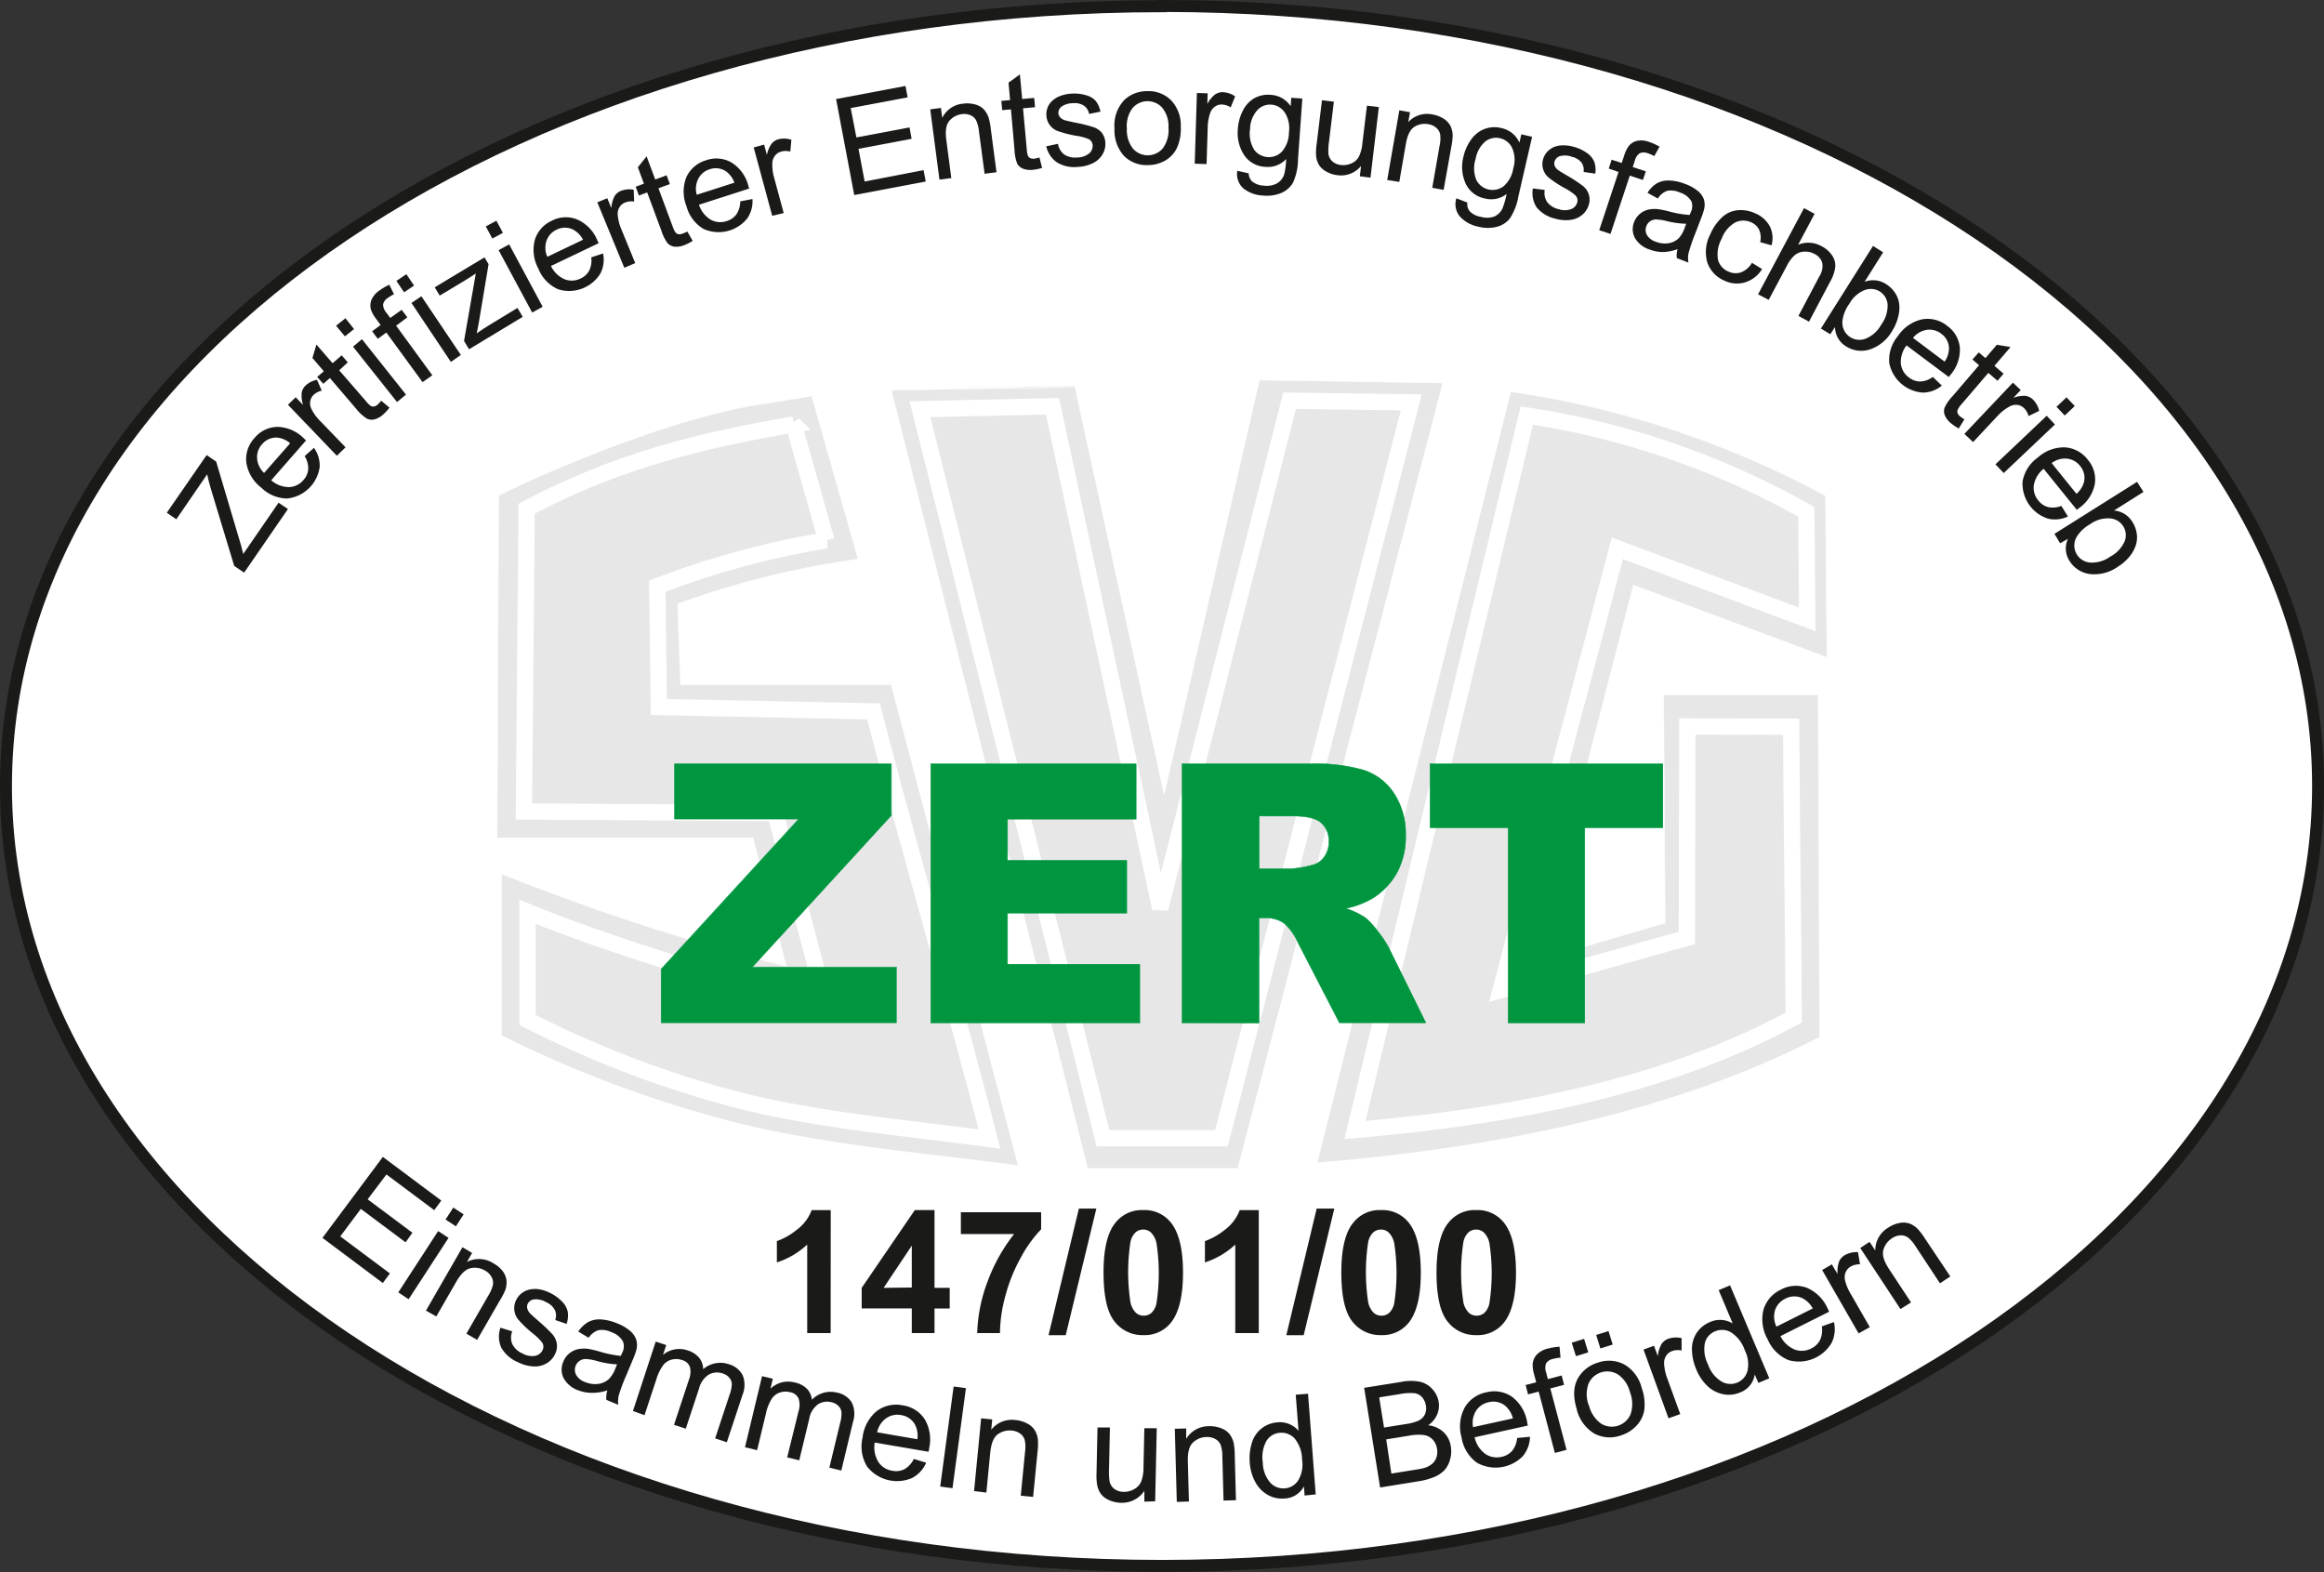 <svg id="f58d6141-2d28-4595-a8c8-2a41e80da551" data-name="Ebene 1" xmlns="http://www.w3.org/2000/svg" viewBox="0 0 408.22 276.19"><rect x="0" y="0" width="408.22" height="276.19" fill="#333333" stroke="none"/><title>ZERT_Logo</title><path d="M212.54,8.84c112.13,0,203.06,61.37,203.06,137s-90.93,137-203.06,137S9.47,221.56,9.47,145.88s90.93-137,203.06-137Z" transform="translate(-8.42 -7.79)" fill="#fff" stroke="#1a1a18" stroke-miterlimit="2.61" stroke-width="2.1"/><path d="M151,77.34,159.15,106a155.31,155.31,0,0,0-31.7,7.86l.51,14.2h37l22.32,84.46c-14.81-2-33.68-3.52-49.76-7.56a207.73,207.73,0,0,1-41-15.27V161.29a392.54,392.54,0,0,0,50,16.23l-5.83-22.57H95.74L96,94.84c5.52-2.83,30.47-14.12,47.76-16.29L151,77.34Z" transform="translate(-8.42 -7.79)" fill="#e7e7e8" stroke="#fff" stroke-miterlimit="2.61" stroke-width="0.08" fill-rule="evenodd"/><polygon points="188.51 68.03 156.56 68.53 191.05 205.24 217.43 205.24 253.44 67.27 221.23 66.76 204.49 139.55 188.77 67.77 157.06 68.28 188.51 68.03 188.51 68.03" fill="#e7e7e8" stroke="#fff" stroke-miterlimit="2.61" stroke-width="0.08" fill-rule="evenodd"/><path d="M329.08,94.84l.25,28.41-34-12.68-17,65.94,22.57-6.59-.25-40.07h27.14q.13,30.06.25,60.11-34,17.63-88.26,22.07l34-135.44a166.33,166.33,0,0,1,55.29,18.26Zm-3.37,2.86.16,18.89-33.36-12.49L272,181.72l32.73-9.2.08-37.13,18.24.06c.08,18.56.36,32.52.43,51.09-20.12,10.89-44.92,17-77.06,19.74L276.61,80.78a143.52,143.52,0,0,1,49.1,16.92Z" transform="translate(-8.42 -7.79)" fill="#e7e7e8" stroke="#fff" stroke-miterlimit="2.61" stroke-width="0.08" fill-rule="evenodd"/><path d="M147.83,82.32l5.74,20.38a149.84,149.84,0,0,0-29.69,8.06l.27,21.21,37.71.78c6.65,25.79,13.72,49.33,20.37,75.12-13.24-1.84-30.1-3.22-44.47-6.93a182.82,182.82,0,0,1-36.68-14v-19c14.28,5.89,37,12.73,52.52,16.76l-9-34.1-44.15-.27.48-53.19c15.55-8.19,29.77-11.86,46.93-14.79Z" transform="translate(-8.42 -7.79)" fill="#e7e7e8" stroke="#fff" stroke-miterlimit="2.61" stroke-width="2.86" fill-rule="evenodd"/><polygon points="161.59 71.87 193.74 199.93 214.55 199.93 247.9 70.68 226.53 70.38 203.8 159.58 184.88 71.36 161.59 71.87 161.59 71.87" fill="#e7e7e8" stroke="#fff" stroke-miterlimit="2.61" stroke-width="2.86" fill-rule="evenodd"/><path d="M325.71,97.7l.16,18.89L292.51,104.1,272,181.72l32.73-9.2.08-37.13,18.24.05c.08,18.56.36,32.52.43,51.09-20.12,10.89-44.92,17-77.06,19.74L276.61,80.78a143.54,143.54,0,0,1,49.1,16.92Z" transform="translate(-8.42 -7.79)" fill="#e7e7e8" stroke="#fff" stroke-miterlimit="2.61" stroke-width="2.86" fill-rule="evenodd"/><polygon points="118.47 134.16 156.56 134.16 156.56 143.25 132.14 169.89 157.45 169.89 157.45 179.67 116.13 179.67 116.13 170.23 140.28 143.88 118.47 143.88 118.47 134.16 118.47 134.16" fill="#00963f"/><polygon points="163.49 134.16 199.55 134.16 199.55 143.88 176.97 143.88 176.97 151.11 197.92 151.11 197.92 160.39 176.97 160.39 176.97 169.36 200.21 169.36 200.21 179.67 163.49 179.67 163.49 134.16 163.49 134.16" fill="#00963f"/><path d="M216.06,187.45v-45.5h22.43a31,31,0,0,1,9.53,1.12,10.17,10.17,0,0,1,5.32,4.14,12.93,12.93,0,0,1,2,7.36,13.18,13.18,0,0,1-1.54,6.54,12.53,12.53,0,0,1-4.25,4.46,15.82,15.82,0,0,1-4.73,1.79,13.3,13.3,0,0,1,3.51,1.68,14.34,14.34,0,0,1,2.15,2.38,17.66,17.66,0,0,1,1.89,2.83l6.51,13.19H243.69l-7.19-13.91a10.62,10.62,0,0,0-2.44-3.51,5.48,5.48,0,0,0-3.3-1h-1.19v18.47Zm13.52-27.07h5.68a19.4,19.4,0,0,0,3.56-.61,3.6,3.6,0,0,0,2.19-1.43,4.36,4.36,0,0,0,.84-2.64,4.25,4.25,0,0,0-1.34-3.38c-.89-.79-2.57-1.19-5-1.19h-5.91v9.25Z" transform="translate(-8.42 -7.79)" fill="#00963f"/><polygon points="251.19 134.16 292.1 134.16 292.1 145.4 278.37 145.4 278.37 179.67 264.91 179.67 264.91 145.4 251.19 145.4 251.19 134.16 251.19 134.16" fill="#00963f"/><path d="M126.9,141.95H165V151l-24.42,26.64h25.31v9.78H124.55V178l24.15-26.35H126.9v-9.72Zm45,0H208v9.72H185.4v7.24h20.94v9.28H185.4v9h23.23v10.31H171.91v-45.5Zm44.14,45.5v-45.5h22.43a31,31,0,0,1,9.53,1.12,10.17,10.17,0,0,1,5.32,4.14,12.93,12.93,0,0,1,2,7.36,13.18,13.18,0,0,1-1.54,6.54,12.53,12.53,0,0,1-4.25,4.46,15.82,15.82,0,0,1-4.73,1.79,13.3,13.3,0,0,1,3.51,1.68,14.34,14.34,0,0,1,2.15,2.38,17.66,17.66,0,0,1,1.89,2.83l6.51,13.19H243.69l-7.19-13.91a10.62,10.62,0,0,0-2.44-3.51,5.48,5.48,0,0,0-3.3-1h-1.19v18.47Zm13.52-27.07h5.68a19.4,19.4,0,0,0,3.56-.61,3.6,3.6,0,0,0,2.19-1.43,4.36,4.36,0,0,0,.84-2.64,4.25,4.25,0,0,0-1.34-3.38c-.89-.79-2.57-1.19-5-1.19h-5.91v9.25Zm30-18.43h40.91v11.24H286.79v34.26H273.33V153.19H259.61V141.95Z" transform="translate(-8.42 -7.79)" fill="none" stroke="#00963f" stroke-miterlimit="2.61" stroke-width="0.08"/><path d="M154.33,241.94h-4.12V226.4a14.2,14.2,0,0,1-5.33,3.13v-3.74a11.9,11.9,0,0,0,3.51-2,7.6,7.6,0,0,0,2.6-3.44h3.35Z" transform="translate(-8.42 -7.79)" fill="#1a1a18"/><path d="M168.58,241.94v-4.33h-8.8V234l9.33-13.66h3.46V234h2.67v3.62h-2.67v4.33Zm0-8v-7.35L163.63,234Z" transform="translate(-8.42 -7.79)" fill="#1a1a18"/><path d="M177.2,224.55v-3.83h14.1v3a22.17,22.17,0,0,0-3.55,4.93,28.75,28.75,0,0,0-2.75,6.83,25.33,25.33,0,0,0-.93,6.46h-4a27.63,27.63,0,0,1,1.84-9.1,30.32,30.32,0,0,1,4.64-8.29Z" transform="translate(-8.42 -7.79)" fill="#1a1a18"/><path d="M192.6,242.31l5.33-22.24H201l-5.38,22.24Z" transform="translate(-8.42 -7.79)" fill="#1a1a18"/><path d="M209.23,220.34a5.88,5.88,0,0,1,4.89,2.23q2.1,2.64,2.1,8.76t-2.11,8.77a5.87,5.87,0,0,1-4.87,2.2,6.15,6.15,0,0,1-5.06-2.41q-1.92-2.41-1.92-8.61t2.11-8.74A5.87,5.87,0,0,1,209.23,220.34Zm0,3.42a2.06,2.06,0,0,0-1.33.48,3.2,3.2,0,0,0-.91,1.71,34.91,34.91,0,0,0,0,10.59,3.65,3.65,0,0,0,1,1.88,2.11,2.11,0,0,0,2.66,0,3.2,3.2,0,0,0,.91-1.71,34.9,34.9,0,0,0,0-10.57,3.71,3.71,0,0,0-1-1.89A2,2,0,0,0,209.23,223.76Z" transform="translate(-8.42 -7.79)" fill="#1a1a18"/><path d="M229.53,241.94H225.4V226.4a14.21,14.21,0,0,1-5.33,3.13v-3.74a11.9,11.9,0,0,0,3.51-2,7.6,7.6,0,0,0,2.6-3.44h3.35Z" transform="translate(-8.42 -7.79)" fill="#1a1a18"/><path d="M234.37,242.31l5.33-22.24h3.1l-5.38,22.24Z" transform="translate(-8.42 -7.79)" fill="#1a1a18"/><path d="M251,220.34a5.88,5.88,0,0,1,4.89,2.23q2.1,2.64,2.1,8.76t-2.11,8.77a5.87,5.87,0,0,1-4.87,2.2,6.16,6.16,0,0,1-5.06-2.41q-1.92-2.41-1.92-8.61t2.11-8.74A5.86,5.86,0,0,1,251,220.34Zm0,3.42a2.06,2.06,0,0,0-1.34.48,3.2,3.2,0,0,0-.91,1.71,34.91,34.91,0,0,0,0,10.59,3.65,3.65,0,0,0,1,1.88,2.11,2.11,0,0,0,2.66,0,3.2,3.2,0,0,0,.91-1.71,34.82,34.82,0,0,0,0-10.57,3.71,3.71,0,0,0-1-1.89A2,2,0,0,0,251,223.76Z" transform="translate(-8.42 -7.79)" fill="#1a1a18"/><path d="M267.72,220.34a5.88,5.88,0,0,1,4.89,2.23q2.1,2.64,2.1,8.76t-2.11,8.77a5.87,5.87,0,0,1-4.87,2.2,6.16,6.16,0,0,1-5.06-2.41q-1.92-2.41-1.92-8.61t2.11-8.74A5.86,5.86,0,0,1,267.72,220.34Zm0,3.42a2.06,2.06,0,0,0-1.34.48,3.2,3.2,0,0,0-.91,1.71,34.91,34.91,0,0,0,0,10.59,3.65,3.65,0,0,0,1,1.88,2.11,2.11,0,0,0,2.66,0,3.2,3.2,0,0,0,.91-1.71,34.82,34.82,0,0,0,0-10.57,3.71,3.71,0,0,0-1-1.89A2,2,0,0,0,267.72,223.76Z" transform="translate(-8.42 -7.79)" fill="#1a1a18"/><path d="M51.3,108.38l-1.74-1.19L45.48,93.72q-.43-1.43-.67-2.62L39.39,99l-1.67-1.15,7-10.13,1.67,1.15,4.36,14.68.4,1.54,6.2-9L59,97.2Z" transform="translate(-8.42 -7.79)" fill="#1a1a18"/><path d="M61.93,87.91l1.64-1.46a5.31,5.31,0,0,1,1,3.39,6.46,6.46,0,0,1-5.67,5.51,6.56,6.56,0,0,1-4.59-1.91A6.86,6.86,0,0,1,51.68,89a5.47,5.47,0,0,1,1.46-4.29,5.31,5.31,0,0,1,4-1.94,6.74,6.74,0,0,1,4.63,2l.41.38-6.12,7a4.77,4.77,0,0,0,3.12,1.2,3.45,3.45,0,0,0,2.53-1.23,3.22,3.22,0,0,0,.85-1.89A4,4,0,0,0,61.93,87.91Zm-7.12,2.95,4.58-5.21a4.21,4.21,0,0,0-2.29-1,3.23,3.23,0,0,0-2.64,1.16,3.35,3.35,0,0,0-.88,2.47A3.85,3.85,0,0,0,54.81,90.86Z" transform="translate(-8.42 -7.79)" fill="#1a1a18"/><path d="M67.59,87.84,59,78.89l1.36-1.32,1.31,1.36a5.14,5.14,0,0,1-.25-2.19,2.34,2.34,0,0,1,.68-1.24,4.12,4.12,0,0,1,2-1l.84,1.91a3,3,0,0,0-1.43.74,2,2,0,0,0-.6,1.16,2.25,2.25,0,0,0,.24,1.37,8.2,8.2,0,0,0,1.45,2l4.52,4.68Z" transform="translate(-8.42 -7.79)" fill="#1a1a18"/><path d="M75.38,78.18l1.45,1.21a7.83,7.83,0,0,1-1.08,1.18,3.61,3.61,0,0,1-1.58.89,2,2,0,0,1-1.3-.14A7.53,7.53,0,0,1,71,79.61L66.37,74.2l-1.17,1L64.13,74l1.17-1-2-2.33L64,68.31l2.84,3.28,1.6-1.39,1.07,1.24L68,72.83l4.76,5.49a3.66,3.66,0,0,0,.84.8.87.87,0,0,0,.54.07,1.4,1.4,0,0,0,.64-.36A6.79,6.79,0,0,0,75.38,78.18Z" transform="translate(-8.42 -7.79)" fill="#1a1a18"/><path d="M69,66.87,67.45,65l1.65-1.31,1.51,1.9Zm9.16,11.54-7.73-9.73L72,67.37l7.73,9.73Z" transform="translate(-8.42 -7.79)" fill="#1a1a18"/><path d="M82.64,74.91,76.28,66.2l-1.5,1.1-1-1.32,1.5-1.1-.78-1.07a5.78,5.78,0,0,1-.92-1.63,2.69,2.69,0,0,1,.08-1.7,3.86,3.86,0,0,1,1.43-1.68,10.31,10.31,0,0,1,1.71-1l.83,1.67a7.08,7.08,0,0,0-1.07.64,1.85,1.85,0,0,0-.85,1.13,2.22,2.22,0,0,0,.58,1.47l.68.93,2-1.43,1,1.32L78,65l6.36,8.71Z" transform="translate(-8.42 -7.79)" fill="#1a1a18"/><path d="M79.4,59.13l-1.35-2,1.75-1.18,1.35,2Zm8.22,12.23L80.69,61l1.75-1.17,6.93,10.31Z" transform="translate(-8.42 -7.79)" fill="#1a1a18"/><path d="M90.81,69.14l-.88-1.46L92,55.82q-1.12.75-2,1.28l-4.34,2.61-.88-1.46L93.52,53l.72,1.19L92.53,64.44l-.37,1.9q1.16-.82,2.22-1.46l4.93-3,.93,1.56Z" transform="translate(-8.42 -7.79)" fill="#1a1a18"/><path d="M94.9,49.69l-1.15-2.13,1.86-1,1.15,2.13Zm7,13L96,51.72l1.86-1,5.88,10.95Z" transform="translate(-8.42 -7.79)" fill="#1a1a18"/><path d="M112.27,53l2.08-.69a5.31,5.31,0,0,1-.45,3.49,6.46,6.46,0,0,1-7.39,2.82A6.56,6.56,0,0,1,103,55a6.87,6.87,0,0,1-.63-5.09,5.47,5.47,0,0,1,3-3.36,5.31,5.31,0,0,1,4.41-.22A6.74,6.74,0,0,1,113.34,50l.23.51-8.37,4a4.77,4.77,0,0,0,2.39,2.33,3.45,3.45,0,0,0,2.81-.13,3.22,3.22,0,0,0,1.52-1.4A4,4,0,0,0,112.27,53Zm-7.71-.1,6.27-3a4.21,4.21,0,0,0-1.73-1.78,3.23,3.23,0,0,0-2.88,0,3.35,3.35,0,0,0-1.79,1.93A3.84,3.84,0,0,0,104.56,52.89Z" transform="translate(-8.42 -7.79)" fill="#1a1a18"/><path d="M118.08,54.82l-4.74-11.49,1.75-.72.72,1.74a5.15,5.15,0,0,1,.57-2.12,2.34,2.34,0,0,1,1.09-.91,4.11,4.11,0,0,1,2.26-.2l.08,2.08a3,3,0,0,0-1.6.17,2,2,0,0,0-1,.86,2.25,2.25,0,0,0-.28,1.36,8.2,8.2,0,0,0,.61,2.41L120,54Z" transform="translate(-8.42 -7.79)" fill="#1a1a18"/><path d="M129.16,48.46l.93,1.64a7.83,7.83,0,0,1-1.43.73,3.6,3.6,0,0,1-1.79.28,2,2,0,0,1-1.17-.58,7.54,7.54,0,0,1-1.11-2.24l-2.49-6.7-1.45.54-.57-1.54,1.45-.54-1.07-2.88L122,35.25l1.51,4.07,2-.74.57,1.54-2,.74,2.53,6.81a3.68,3.68,0,0,0,.51,1,.88.88,0,0,0,.48.26,1.4,1.4,0,0,0,.73-.11A6.79,6.79,0,0,0,129.16,48.46Z" transform="translate(-8.42 -7.79)" fill="#1a1a18"/><path d="M138.44,43.16l2.15-.41a5.31,5.31,0,0,1-.91,3.4A6.46,6.46,0,0,1,132,48a6.56,6.56,0,0,1-3-4,6.87,6.87,0,0,1,0-5.13,5.47,5.47,0,0,1,3.46-2.93,5.31,5.31,0,0,1,4.4.37,6.74,6.74,0,0,1,3,4.06c0,.12.09.3.16.54l-8.82,2.84a4.78,4.78,0,0,0,2.06,2.63,3.45,3.45,0,0,0,2.81.24,3.22,3.22,0,0,0,1.7-1.18A4,4,0,0,0,138.44,43.16ZM130.81,42l6.61-2.12a4.21,4.21,0,0,0-1.48-2,3.23,3.23,0,0,0-2.86-.36,3.35,3.35,0,0,0-2,1.67A3.84,3.84,0,0,0,130.81,42Z" transform="translate(-8.42 -7.79)" fill="#1a1a18"/><path d="M144.06,45.69l-3.25-12,1.83-.5.49,1.82a5.15,5.15,0,0,1,.84-2,2.34,2.34,0,0,1,1.19-.76,4.11,4.11,0,0,1,2.27.09l-.19,2.08a3,3,0,0,0-1.61,0,2,2,0,0,0-1.09.73,2.25,2.25,0,0,0-.46,1.32,8.22,8.22,0,0,0,.3,2.46l1.7,6.28Z" transform="translate(-8.42 -7.79)" fill="#1a1a18"/><path d="M158.47,42.05l-3.19-16.86,12.19-2.3.38,2-10,1.88,1,5.16,9.33-1.76.37,2-9.33,1.76,1.08,5.74,10.35-2,.38,2Z" transform="translate(-8.42 -7.79)" fill="#1a1a18"/><path d="M173.44,39.34,171.82,27l1.88-.25.23,1.75A4.47,4.47,0,0,1,177.59,26a5.19,5.19,0,0,1,2.1.13,3.25,3.25,0,0,1,1.54.87,4.07,4.07,0,0,1,.85,1.46,12.06,12.06,0,0,1,.38,2l1,7.58-2.09.27-1-7.5a5.66,5.66,0,0,0-.49-1.88,2,2,0,0,0-1-.9,2.77,2.77,0,0,0-1.51-.19A3.42,3.42,0,0,0,175.19,29q-.86,1-.55,3.34l.88,6.73Z" transform="translate(-8.42 -7.79)" fill="#1a1a18"/><path d="M191,35.45l.47,1.83a7.81,7.81,0,0,1-1.57.33,3.6,3.6,0,0,1-1.8-.2,2,2,0,0,1-1-.87,7.56,7.56,0,0,1-.48-2.45L186,27l-1.54.14-.15-1.63,1.54-.14-.28-3.06,2-1.45.4,4.32,2.11-.19.15,1.63-2.11.19.66,7.24a3.66,3.66,0,0,0,.22,1.14.88.88,0,0,0,.4.38,1.4,1.4,0,0,0,.73.09A6.79,6.79,0,0,0,191,35.45Z" transform="translate(-8.42 -7.79)" fill="#1a1a18"/><path d="M192.2,33.49l2.06-.44a2.91,2.91,0,0,0,1.08,1.86,3.4,3.4,0,0,0,2.27.54,3.29,3.29,0,0,0,2.12-.71,1.77,1.77,0,0,0,.62-1.42,1.28,1.28,0,0,0-.68-1.09,9.15,9.15,0,0,0-2.19-.59,19.65,19.65,0,0,1-3.26-.83,3.07,3.07,0,0,1-2-2.74,3.2,3.2,0,0,1,.29-1.56,3.4,3.4,0,0,1,1-1.23,4.34,4.34,0,0,1,1.3-.69,6.35,6.35,0,0,1,1.8-.35,7.19,7.19,0,0,1,2.59.28,3.49,3.49,0,0,1,1.69,1,4.46,4.46,0,0,1,.83,1.88l-2,.4a2.25,2.25,0,0,0-.9-1.45,3,3,0,0,0-1.93-.43,3.44,3.44,0,0,0-2,.59,1.4,1.4,0,0,0-.56,1.16,1.16,1.16,0,0,0,.3.72,1.86,1.86,0,0,0,.84.52q.32.1,1.89.43a25.91,25.91,0,0,1,3.17.8,3.17,3.17,0,0,1,1.45,1,3.09,3.09,0,0,1,.6,1.77,3.54,3.54,0,0,1-.5,2,4,4,0,0,1-1.69,1.54,6.45,6.45,0,0,1-2.59.65,5.84,5.84,0,0,1-3.74-.8A4.68,4.68,0,0,1,192.2,33.49Z" transform="translate(-8.42 -7.79)" fill="#1a1a18"/><path d="M204.19,30.35a6.41,6.41,0,0,1,1.86-5.13,5.78,5.78,0,0,1,3.89-1.42,5.57,5.57,0,0,1,4.21,1.63A6.39,6.39,0,0,1,215.83,30a8.23,8.23,0,0,1-.68,3.78A5.11,5.11,0,0,1,213.08,36a6.1,6.1,0,0,1-3,.79,5.59,5.59,0,0,1-4.24-1.63A6.68,6.68,0,0,1,204.19,30.35Zm2.17,0a5.29,5.29,0,0,0,1.08,3.56,3.47,3.47,0,0,0,5.23-.06,5.42,5.42,0,0,0,1-3.65,5.14,5.14,0,0,0-1.09-3.48,3.47,3.47,0,0,0-5.22.05A5.27,5.27,0,0,0,206.35,30.32Z" transform="translate(-8.42 -7.79)" fill="#1a1a18"/><path d="M218.28,36.54l.38-12.42,1.89.06-.06,1.88a5.14,5.14,0,0,1,1.39-1.7,2.34,2.34,0,0,1,1.36-.38,4.11,4.11,0,0,1,2.14.74l-.79,1.93a3,3,0,0,0-1.53-.5,2,2,0,0,0-1.25.38,2.25,2.25,0,0,0-.82,1.13,8.21,8.21,0,0,0-.43,2.45l-.2,6.5Z" transform="translate(-8.42 -7.79)" fill="#1a1a18"/><path d="M225.76,37.79l2,.45a2,2,0,0,0,.62,1.43,3.5,3.5,0,0,0,2.09.73,3.76,3.76,0,0,0,2.29-.42A2.88,2.88,0,0,0,234,38.41a13.47,13.47,0,0,0,.34-2.69,4.33,4.33,0,0,1-3.55,1.38A4.69,4.69,0,0,1,226.94,35a7.12,7.12,0,0,1-1.09-4.52,8.27,8.27,0,0,1,.87-3.23,5.15,5.15,0,0,1,2-2.19,5,5,0,0,1,2.92-.61,4.46,4.46,0,0,1,3.49,2l.11-1.49,1.94.14-.76,10.72a10.18,10.18,0,0,1-.88,4.06,4.33,4.33,0,0,1-2,1.78,6.49,6.49,0,0,1-3.2.48,6,6,0,0,1-3.51-1.25A3.38,3.38,0,0,1,225.76,37.79ZM228,30.46a5.39,5.39,0,0,0,.72,3.63,3.21,3.21,0,0,0,4.86.35A5.22,5.22,0,0,0,234.83,31a5.1,5.1,0,0,0-.77-3.5,3.13,3.13,0,0,0-2.35-1.33,3,3,0,0,0-2.46,1A5.07,5.07,0,0,0,228,30.46Z" transform="translate(-8.42 -7.79)" fill="#1a1a18"/><path d="M247.28,38.75l.22-1.81a4.55,4.55,0,0,1-4.17,1.62,5,5,0,0,1-2-.67,3.38,3.38,0,0,1-1.28-1.22,4,4,0,0,1-.46-1.63,10.67,10.67,0,0,1,.11-2l.93-7.64,2.09.25-.83,6.84a12.34,12.34,0,0,0-.14,2.22,2.19,2.19,0,0,0,.68,1.4,2.61,2.61,0,0,0,1.52.66,3.46,3.46,0,0,0,1.82-.27,2.7,2.7,0,0,0,1.33-1.17,6.63,6.63,0,0,0,.63-2.37l.8-6.61,2.09.25L249.15,39Z" transform="translate(-8.42 -7.79)" fill="#1a1a18"/><path d="M252.09,39.41l2.13-12.24,1.87.33-.3,1.74A4.47,4.47,0,0,1,260,27.89a5.2,5.2,0,0,1,2,.75,3.25,3.25,0,0,1,1.21,1.29,4.06,4.06,0,0,1,.38,1.65,12.09,12.09,0,0,1-.24,2L262,41.14,260,40.78l1.3-7.45a5.66,5.66,0,0,0,.09-1.94,2,2,0,0,0-.68-1.15,2.77,2.77,0,0,0-1.38-.63,3.41,3.41,0,0,0-2.44.44q-1.11.67-1.52,3l-1.16,6.69Z" transform="translate(-8.42 -7.79)" fill="#1a1a18"/><path d="M264.24,42.62l1.93.75a2,2,0,0,0,.39,1.51,3.51,3.51,0,0,0,2,1,3.76,3.76,0,0,0,2.33-.06,2.88,2.88,0,0,0,1.42-1.36,13.5,13.5,0,0,0,.75-2.6,4.33,4.33,0,0,1-3.72.81A4.69,4.69,0,0,1,265.85,40a7.12,7.12,0,0,1-.38-4.64,8.26,8.26,0,0,1,1.36-3.06,5.15,5.15,0,0,1,2.34-1.85,5,5,0,0,1,3-.16,4.45,4.45,0,0,1,3.14,2.55l.34-1.46,1.89.44-2.41,10.47a10.19,10.19,0,0,1-1.5,3.88,4.32,4.32,0,0,1-2.25,1.45,6.49,6.49,0,0,1-3.23,0,6,6,0,0,1-3.28-1.78A3.39,3.39,0,0,1,264.24,42.62Zm3.37-6.89a5.39,5.39,0,0,0,.15,3.7,3.2,3.2,0,0,0,4.74,1.1,5.22,5.22,0,0,0,1.74-3.2,5.09,5.09,0,0,0-.22-3.58,3.13,3.13,0,0,0-2.12-1.68,3,3,0,0,0-2.58.58A5.06,5.06,0,0,0,267.62,35.73Z" transform="translate(-8.42 -7.79)" fill="#1a1a18"/><path d="M277.67,40.89l2.09.26a2.91,2.91,0,0,0,.41,2.11,3.41,3.41,0,0,0,2,1.26,3.29,3.29,0,0,0,2.23,0,1.77,1.77,0,0,0,1.06-1.14,1.28,1.28,0,0,0-.29-1.25,9.12,9.12,0,0,0-1.87-1.28A19.6,19.6,0,0,1,280.47,39a3.07,3.07,0,0,1-1-3.24,3.2,3.2,0,0,1,.79-1.37,3.41,3.41,0,0,1,1.32-.85,4.36,4.36,0,0,1,1.46-.22,6.36,6.36,0,0,1,1.82.26,7.2,7.2,0,0,1,2.35,1.11,3.5,3.5,0,0,1,1.26,1.55,4.46,4.46,0,0,1,.17,2.05l-2.06-.3a2.25,2.25,0,0,0-.37-1.66,3,3,0,0,0-1.68-1,3.44,3.44,0,0,0-2.12-.11,1.4,1.4,0,0,0-.91.91,1.16,1.16,0,0,0,0,.78,1.85,1.85,0,0,0,.62.76q.27.2,1.64,1a25.94,25.94,0,0,1,2.73,1.8,3.17,3.17,0,0,1,1,1.44,3.09,3.09,0,0,1,0,1.87,3.54,3.54,0,0,1-1.14,1.74,4,4,0,0,1-2.1.9,6.46,6.46,0,0,1-2.66-.23,5.84,5.84,0,0,1-3.27-2A4.68,4.68,0,0,1,277.67,40.89Z" transform="translate(-8.42 -7.79)" fill="#1a1a18"/><path d="M289.33,48.23,292.72,38,291,37.4l.51-1.56,1.77.58.42-1.26a5.76,5.76,0,0,1,.8-1.7,2.69,2.69,0,0,1,1.43-.92,3.86,3.86,0,0,1,2.2.19,10.32,10.32,0,0,1,1.8.82L299,35.21a7,7,0,0,0-1.14-.5,1.84,1.84,0,0,0-1.42,0,2.22,2.22,0,0,0-.86,1.33l-.36,1.09,2.3.76L297,39.4l-2.3-.76-3.39,10.24Z" transform="translate(-8.42 -7.79)" fill="#1a1a18"/><path d="M303.09,51.55a7.84,7.84,0,0,1-2.61.51,6.51,6.51,0,0,1-2.32-.45,4.52,4.52,0,0,1-2.58-2.06,3.3,3.3,0,0,1-.11-2.78,3.4,3.4,0,0,1,1-1.41,3.43,3.43,0,0,1,1.45-.74,5.12,5.12,0,0,1,1.66-.1,15.11,15.11,0,0,1,1.86.37,19.25,19.25,0,0,0,3.77.66l.21-.51a2.33,2.33,0,0,0,.09-1.91,3.53,3.53,0,0,0-2-1.52,3.72,3.72,0,0,0-2.24-.3,3.18,3.18,0,0,0-1.64,1.35l-1.82-1A5.1,5.1,0,0,1,299.44,40a4.05,4.05,0,0,1,2.19-.5,8.3,8.3,0,0,1,2.79.6,7.46,7.46,0,0,1,2.28,1.27,3.41,3.41,0,0,1,1,1.4,3.32,3.32,0,0,1,.1,1.57,12,12,0,0,1-.6,1.85l-1,2.62a29.94,29.94,0,0,0-1.2,3.52,4.68,4.68,0,0,0,0,1.58l-2.05-.79A4.45,4.45,0,0,1,303.09,51.55Zm1.52-4.46a15.43,15.43,0,0,1-3.5-.49,8,8,0,0,0-1.87-.26,1.83,1.83,0,0,0-1,.34,1.86,1.86,0,0,0-.54,2.37,2.74,2.74,0,0,0,1.54,1.19,4.34,4.34,0,0,0,2.21.28,3.28,3.28,0,0,0,1.82-.86,5.1,5.1,0,0,0,1.07-1.85Z" transform="translate(-8.42 -7.79)" fill="#1a1a18"/><path d="M316.16,53.95l1.78,1.1a5.37,5.37,0,0,1-3,2.34,5.06,5.06,0,0,1-3.63-.31,5.33,5.33,0,0,1-3-3.21,6.76,6.76,0,0,1,.56-5,8.65,8.65,0,0,1,2.06-2.93,4.65,4.65,0,0,1,2.78-1.23,6,6,0,0,1,3,.54,5.16,5.16,0,0,1,2.59,2.3,4.7,4.7,0,0,1,.3,3.33l-2-.56a3.4,3.4,0,0,0-.17-2.14,2.68,2.68,0,0,0-1.37-1.32,3.27,3.27,0,0,0-2.83,0,5.42,5.42,0,0,0-2.4,2.88,5.6,5.6,0,0,0-.63,3.71A3.12,3.12,0,0,0,312,55.48a3,3,0,0,0,2.2.16A3.78,3.78,0,0,0,316.16,53.95Z" transform="translate(-8.42 -7.79)" fill="#1a1a18"/><path d="M317.23,59.49l8.07-15.14,1.86,1-2.89,5.43a4.71,4.71,0,0,1,4.09.24,5,5,0,0,1,1.86,1.61,3.2,3.2,0,0,1,.58,2,6.94,6.94,0,0,1-.92,2.66l-3.7,7-1.86-1,3.7-7a3.26,3.26,0,0,0,.48-2.35,2.55,2.55,0,0,0-1.37-1.55,3.41,3.41,0,0,0-1.78-.4,2.74,2.74,0,0,0-1.66.61,6,6,0,0,0-1.39,1.86l-3.2,6Z" transform="translate(-8.42 -7.79)" fill="#1a1a18"/><path d="M329.92,66.5l-1.65-1,9.15-14.51,1.78,1.12-3.26,5.18a4.17,4.17,0,0,1,3.77.4,5.22,5.22,0,0,1,1.59,1.55,4.43,4.43,0,0,1,.73,2,6.26,6.26,0,0,1-.2,2.26,8.31,8.31,0,0,1-1,2.34,7.1,7.1,0,0,1-4,3.34,4.94,4.94,0,0,1-4.14-.55,4,4,0,0,1-1.94-3.4Zm3.34-5.35a6.45,6.45,0,0,0-1.21,3.06,3,3,0,0,0,4.07,3.07,5.46,5.46,0,0,0,2.76-2.49,5.55,5.55,0,0,0,1.1-3.55A2.94,2.94,0,0,0,338.63,59a3,3,0,0,0-2.66-.26A5.26,5.26,0,0,0,333.27,61.15Z" transform="translate(-8.42 -7.79)" fill="#1a1a18"/><path d="M347.93,74l1.58,1.52a5.31,5.31,0,0,1-3.3,1.23,6.46,6.46,0,0,1-5.94-5.22,6.56,6.56,0,0,1,1.54-4.73A6.87,6.87,0,0,1,346,63.89,5.47,5.47,0,0,1,350.42,65a5.31,5.31,0,0,1,2.25,3.8,6.74,6.74,0,0,1-1.59,4.77l-.35.44-7.42-5.55a4.78,4.78,0,0,0-1,3.21,3.45,3.45,0,0,0,1.43,2.43,3.22,3.22,0,0,0,1.95.7A4,4,0,0,0,347.93,74Zm-3.5-6.87L350,71.31a4.21,4.21,0,0,0,.77-2.36,3.23,3.23,0,0,0-1.36-2.54,3.35,3.35,0,0,0-2.54-.68A3.85,3.85,0,0,0,344.43,67.16Z" transform="translate(-8.42 -7.79)" fill="#1a1a18"/><path d="M353.48,81.44l-1,1.61a7.84,7.84,0,0,1-1.33-.89,3.61,3.61,0,0,1-1.12-1.43,2,2,0,0,1-.05-1.3,7.55,7.55,0,0,1,1.42-2.06l4.65-5.43-1.17-1L356,69.69l1.17,1,2-2.34,2.41.4-2.83,3.3,1.61,1.38-1.07,1.24-1.61-1.38-4.73,5.52a3.67,3.67,0,0,0-.67,1,.88.88,0,0,0,0,.55,1.4,1.4,0,0,0,.45.58A6.84,6.84,0,0,0,353.48,81.44Z" transform="translate(-8.42 -7.79)" fill="#1a1a18"/><path d="M353.47,84,362,75l1.37,1.31-1.3,1.36a5.14,5.14,0,0,1,2.17-.34,2.34,2.34,0,0,1,1.27.63,4.11,4.11,0,0,1,1.1,2l-1.87.91a3,3,0,0,0-.8-1.4,2,2,0,0,0-1.18-.56,2.25,2.25,0,0,0-1.36.29,8.2,8.2,0,0,0-2,1.54L355,85.44Z" transform="translate(-8.42 -7.79)" fill="#1a1a18"/><path d="M358.93,89.35l9-8.53,1.45,1.53-9,8.53Zm10.72-10.11,1.76-1.66,1.45,1.53-1.76,1.66Z" transform="translate(-8.42 -7.79)" fill="#1a1a18"/><path d="M370.5,96.65l1.16,1.86a5.31,5.31,0,0,1-3.5.38,6.46,6.46,0,0,1-4.47-6.52,6.56,6.56,0,0,1,2.66-4.2,6.87,6.87,0,0,1,4.8-1.8,5.47,5.47,0,0,1,4,2.17,5.31,5.31,0,0,1,1.24,4.23A6.74,6.74,0,0,1,373.66,97l-.44.34-5.83-7.21A4.78,4.78,0,0,0,365.67,93a3.45,3.45,0,0,0,.79,2.7,3.22,3.22,0,0,0,1.72,1.16A4,4,0,0,0,370.5,96.65Zm-1.7-7.52,4.36,5.4a4.21,4.21,0,0,0,1.33-2.1,3.23,3.23,0,0,0-.69-2.79,3.35,3.35,0,0,0-2.29-1.29A3.85,3.85,0,0,0,368.81,89.13Z" transform="translate(-8.42 -7.79)" fill="#1a1a18"/><path d="M370.29,103.21l-1-1.65,14.52-9.14,1.12,1.78-5.18,3.26a4.17,4.17,0,0,1,3.23,2,5.23,5.23,0,0,1,.77,2.08,4.44,4.44,0,0,1-.2,2.12,6.29,6.29,0,0,1-1.16,2,8.32,8.32,0,0,1-1.94,1.66,7.1,7.1,0,0,1-5,1.29,4.94,4.94,0,0,1-3.5-2.28,4,4,0,0,1-.28-3.9Zm5.33-3.38a6.45,6.45,0,0,0-2.41,2.24,3,3,0,0,0,2.34,4.53,5.45,5.45,0,0,0,3.56-1.05,5.54,5.54,0,0,0,2.53-2.73,2.94,2.94,0,0,0-.26-2.59,3,3,0,0,0-2.29-1.38A5.26,5.26,0,0,0,375.61,99.83Z" transform="translate(-8.42 -7.79)" fill="#1a1a18"/><path d="M65.06,225.22,75.67,211l10.27,7.67-1.25,1.68-8.39-6.27L73,218.45l7.86,5.87L79.66,226l-7.86-5.87-3.61,4.83,8.72,6.51-1.25,1.68Z" transform="translate(-8.42 -7.79)" fill="#1a1a18"/><path d="M78.38,234.8l7-10.77,1.83,1.19L80.2,236ZM86.68,222l1.36-2.1,1.82,1.19-1.36,2.1Z" transform="translate(-8.42 -7.79)" fill="#1a1a18"/><path d="M83.24,238l6.41-11.13,1.7,1-.91,1.58a4.62,4.62,0,0,1,4.6.21A5.37,5.37,0,0,1,96.67,231a3.36,3.36,0,0,1,.72,1.68,4.2,4.2,0,0,1-.22,1.73,12.46,12.46,0,0,1-1,1.89l-3.94,6.84-1.89-1.09,3.9-6.77a5.86,5.86,0,0,0,.77-1.85,2.09,2.09,0,0,0-.26-1.36,2.86,2.86,0,0,0-1.12-1.1,3.53,3.53,0,0,0-2.52-.43q-1.32.26-2.55,2.4l-3.5,6.08Z" transform="translate(-8.42 -7.79)" fill="#1a1a18"/><path d="M96.32,241l2.08.64a3,3,0,0,0,0,2.23,3.52,3.52,0,0,0,1.77,1.64,3.4,3.4,0,0,0,2.27.43,1.83,1.83,0,0,0,1.28-1,1.32,1.32,0,0,0-.06-1.32A9.47,9.47,0,0,0,102,242a20.32,20.32,0,0,1-2.52-2.4,3.17,3.17,0,0,1-.39-3.47,3.3,3.3,0,0,1,1.05-1.25,3.52,3.52,0,0,1,1.5-.62,4.5,4.5,0,0,1,1.52,0,6.57,6.57,0,0,1,1.8.59,7.45,7.45,0,0,1,2.19,1.56,3.62,3.62,0,0,1,1,1.8,4.61,4.61,0,0,1-.2,2.12l-2-.68a2.33,2.33,0,0,0-.07-1.76,3.08,3.08,0,0,0-1.52-1.37,3.56,3.56,0,0,0-2.14-.5,1.44,1.44,0,0,0-1.09.76,1.2,1.2,0,0,0-.1.8,1.92,1.92,0,0,0,.49.89q.24.25,1.48,1.35a27,27,0,0,1,2.45,2.33,3.28,3.28,0,0,1,.78,1.66,3.19,3.19,0,0,1-.35,1.9,3.65,3.65,0,0,1-1.47,1.56,4.11,4.11,0,0,1-2.3.53,6.67,6.67,0,0,1-2.66-.72,6,6,0,0,1-3-2.62A4.83,4.83,0,0,1,96.32,241Z" transform="translate(-8.42 -7.79)" fill="#1a1a18"/><path d="M115.11,252a8.11,8.11,0,0,1-2.71.44A6.72,6.72,0,0,1,110,252a4.67,4.67,0,0,1-2.61-2.2,3.41,3.41,0,0,1,0-2.88,3.51,3.51,0,0,1,1.06-1.43,3.56,3.56,0,0,1,1.52-.72,5.31,5.31,0,0,1,1.72-.06,15.76,15.76,0,0,1,1.91.44,19.82,19.82,0,0,0,3.87.8l.23-.52a2.4,2.4,0,0,0,.15-2,3.65,3.65,0,0,0-2-1.63,3.84,3.84,0,0,0-2.3-.37,3.29,3.29,0,0,0-1.73,1.34L110,241.68a5.27,5.27,0,0,1,1.73-1.67,4.18,4.18,0,0,1,2.27-.46,8.56,8.56,0,0,1,2.86.7,7.69,7.69,0,0,1,2.32,1.38,3.52,3.52,0,0,1,1,1.48,3.43,3.43,0,0,1,.06,1.63,12.28,12.28,0,0,1-.67,1.89l-1.12,2.68a30.74,30.74,0,0,0-1.35,3.6,4.84,4.84,0,0,0-.08,1.63l-2.1-.87A4.62,4.62,0,0,1,115.11,252Zm1.7-4.56a15.93,15.93,0,0,1-3.6-.61,8.27,8.27,0,0,0-1.92-.33,1.9,1.9,0,0,0-1.06.32,1.92,1.92,0,0,0-.63,2.43,2.83,2.83,0,0,0,1.56,1.28,4.49,4.49,0,0,0,2.28.35,3.39,3.39,0,0,0,1.91-.84,5.25,5.25,0,0,0,1.16-1.87Z" transform="translate(-8.42 -7.79)" fill="#1a1a18"/><path d="M119.6,255.63l4-12.19,1.85.61-.57,1.71a4.57,4.57,0,0,1,2-.94,4.52,4.52,0,0,1,2.35.17,4.23,4.23,0,0,1,2,1.3,3.17,3.17,0,0,1,.7,2,4.61,4.61,0,0,1,4.47-.89,3.91,3.91,0,0,1,2.46,1.93,4.52,4.52,0,0,1,0,3.42l-2.77,8.37-2.05-.68,2.54-7.68a6,6,0,0,0,.39-1.85,1.82,1.82,0,0,0-.44-1.12,2.4,2.4,0,0,0-1.13-.74,3,3,0,0,0-2.42.15,4,4,0,0,0-1.76,2.46l-2.34,7.08-2.07-.68,2.62-7.92a3.67,3.67,0,0,0,.18-2.23,2,2,0,0,0-1.42-1.24,3.17,3.17,0,0,0-1.77-.07,2.74,2.74,0,0,0-1.52,1,8,8,0,0,0-1.18,2.44l-2.09,6.33Z" transform="translate(-8.42 -7.79)" fill="#1a1a18"/><path d="M139.28,262l3-12.49,1.89.46-.42,1.75a4.58,4.58,0,0,1,1.92-1.1,4.52,4.52,0,0,1,2.36,0,4.23,4.23,0,0,1,2.14,1.12,3.17,3.17,0,0,1,.86,1.91,4.61,4.61,0,0,1,4.38-1.26,3.91,3.91,0,0,1,2.61,1.72,4.52,4.52,0,0,1,.24,3.41l-2.06,8.57-2.1-.51,1.9-7.87a6,6,0,0,0,.23-1.88,1.82,1.82,0,0,0-.53-1.08,2.39,2.39,0,0,0-1.19-.65,3,3,0,0,0-2.4.35,4,4,0,0,0-1.55,2.59l-1.75,7.25-2.12-.51,2-8.11a3.67,3.67,0,0,0,0-2.24,2,2,0,0,0-1.52-1.11,3.17,3.17,0,0,0-1.77.07,2.75,2.75,0,0,0-1.43,1.11,7.93,7.93,0,0,0-1,2.53l-1.56,6.48Z" transform="translate(-8.42 -7.79)" fill="#1a1a18"/><path d="M168.94,264.05l2.17.66a5.49,5.49,0,0,1-2.46,2.68,6.68,6.68,0,0,1-7.92-2,6.78,6.78,0,0,1-.8-5.08,7.09,7.09,0,0,1,2.5-4.67,5.65,5.65,0,0,1,4.57-1,5.49,5.49,0,0,1,3.85,2.44,7,7,0,0,1,.77,5.14q0,.19-.11.57l-9.44-1.62a4.93,4.93,0,0,0,.63,3.4,3.56,3.56,0,0,0,2.46,1.56,3.33,3.33,0,0,0,2.12-.27A4.18,4.18,0,0,0,168.94,264.05Zm-6.45-4.68,7.07,1.22a4.35,4.35,0,0,0-.4-2.54,3.34,3.34,0,0,0-2.44-1.7,3.46,3.46,0,0,0-2.65.56A4,4,0,0,0,162.49,259.37Z" transform="translate(-8.42 -7.79)" fill="#1a1a18"/><path d="M173.57,268.9l2.36-17.57,2.16.29-2.36,17.57Z" transform="translate(-8.42 -7.79)" fill="#1a1a18"/><path d="M179.52,269.7l1.24-12.78,1.95.19-.18,1.82a4.62,4.62,0,0,1,4.27-1.71,5.36,5.36,0,0,1,2.08.62,3.36,3.36,0,0,1,1.34,1.23,4.2,4.2,0,0,1,.52,1.67,12.49,12.49,0,0,1-.08,2.12l-.77,7.86-2.17-.21.76-7.77a5.86,5.86,0,0,0-.06-2,2.09,2.09,0,0,0-.79-1.13,2.87,2.87,0,0,0-1.47-.54,3.53,3.53,0,0,0-2.47.65q-1.09.78-1.33,3.24l-.68,7Z" transform="translate(-8.42 -7.79)" fill="#1a1a18"/><path d="M209.43,271.55l0-1.89a4.7,4.7,0,0,1-4.12,2.09,5.19,5.19,0,0,1-2.11-.48,3.49,3.49,0,0,1-1.44-1.12,4.11,4.11,0,0,1-.64-1.63,11,11,0,0,1-.09-2l.17-8,2.18,0-.15,7.12a12.7,12.7,0,0,0,.08,2.3,2.27,2.27,0,0,0,.84,1.37,2.69,2.69,0,0,0,1.63.52,3.57,3.57,0,0,0,1.85-.46,2.79,2.79,0,0,0,1.24-1.34,6.87,6.87,0,0,0,.41-2.5l.15-6.88,2.18,0-.28,12.84Z" transform="translate(-8.42 -7.79)" fill="#1a1a18"/><path d="M215.13,271.59l-.35-12.84,2-.05,0,1.83a4.61,4.61,0,0,1,4-2.23,5.35,5.35,0,0,1,2.14.36,3.35,3.35,0,0,1,1.49,1.05,4.2,4.2,0,0,1,.72,1.59,12.42,12.42,0,0,1,.18,2.11l.21,7.89-2.18.06-.21-7.81a5.89,5.89,0,0,0-.31-2,2.09,2.09,0,0,0-.93-1,2.86,2.86,0,0,0-1.53-.35,3.53,3.53,0,0,0-2.37.95q-1,.91-.92,3.38l.19,7Z" transform="translate(-8.42 -7.79)" fill="#1a1a18"/><path d="M237.58,270.48l-.12-1.62A4,4,0,0,1,234,271a5,5,0,0,1-2.88-.63,5.57,5.57,0,0,1-2.17-2.21,8.18,8.18,0,0,1-1-3.42,9.12,9.12,0,0,1,.37-3.53,5.05,5.05,0,0,1,1.73-2.54,5.13,5.13,0,0,1,2.79-1.05,4.28,4.28,0,0,1,3.67,1.49l-.49-6.34,2.16-.17,1.35,17.68Zm-7.35-5.86a5.58,5.58,0,0,0,1.32,3.6,3.14,3.14,0,0,0,2.54,1,3.07,3.07,0,0,0,2.33-1.35,5.38,5.38,0,0,0,.72-3.63,6,6,0,0,0-1.31-3.78,3.12,3.12,0,0,0-2.59-1,3,3,0,0,0-2.33,1.37A5.85,5.85,0,0,0,230.23,264.62Z" transform="translate(-8.42 -7.79)" fill="#1a1a18"/><path d="M250.84,269.06l-2.8-17.5,6.57-1.05a8.24,8.24,0,0,1,3.3,0,4.19,4.19,0,0,1,2.16,1.33,4.37,4.37,0,0,1,1.06,2.2,4,4,0,0,1-.27,2.21,4.41,4.41,0,0,1-1.58,1.89,4.62,4.62,0,0,1,2.7,1.2,4.3,4.3,0,0,1,1.28,2.51,5.18,5.18,0,0,1-.15,2.37,4.48,4.48,0,0,1-1,1.84,5.41,5.41,0,0,1-1.78,1.17,11.79,11.79,0,0,1-2.78.75Zm.69-10.52,3.78-.61a8.52,8.52,0,0,0,2.18-.56,2.49,2.49,0,0,0,1.19-1.08,2.53,2.53,0,0,0,.2-1.6,2.85,2.85,0,0,0-.66-1.47,2.14,2.14,0,0,0-1.34-.72,10.08,10.08,0,0,0-2.7.18l-3.5.56Zm1.29,8.08,4.36-.7a10.17,10.17,0,0,0,1.56-.33,3.83,3.83,0,0,0,1.26-.69,2.57,2.57,0,0,0,.73-1.11,3.1,3.1,0,0,0,.11-1.53,3,3,0,0,0-.77-1.62,2.68,2.68,0,0,0-1.55-.79,8.7,8.7,0,0,0-2.61.12l-4,.65Z" transform="translate(-8.42 -7.79)" fill="#1a1a18"/><path d="M274.91,260.37l2.26-.21a5.49,5.49,0,0,1-1.27,3.41,6.68,6.68,0,0,1-8.09,1.12,6.78,6.78,0,0,1-2.66-4.4,7.1,7.1,0,0,1,.55-5.27,5.65,5.65,0,0,1,3.84-2.68,5.49,5.49,0,0,1,4.49.81,7,7,0,0,1,2.65,4.47c0,.13.07.32.11.57l-9.35,2.06a4.93,4.93,0,0,0,1.87,2.91,3.56,3.56,0,0,0,2.86.52,3.33,3.33,0,0,0,1.86-1.05A4.17,4.17,0,0,0,274.91,260.37Zm-7.74-1.9,7-1.54a4.34,4.34,0,0,0-1.33-2.2,3.34,3.34,0,0,0-2.9-.65,3.46,3.46,0,0,0-2.25,1.52A4,4,0,0,0,267.17,258.47Z" transform="translate(-8.42 -7.79)" fill="#1a1a18"/><path d="M281.54,263l-2.85-10.78-1.86.49-.43-1.64,1.86-.49-.35-1.32a6,6,0,0,1-.27-1.92,2.78,2.78,0,0,1,.72-1.61,4,4,0,0,1,2-1.08,10.57,10.57,0,0,1,2-.31l.17,1.92a7.31,7.31,0,0,0-1.27.21,1.91,1.91,0,0,0-1.25.77,2.29,2.29,0,0,0,0,1.64l.3,1.15,2.42-.64.43,1.64-2.42.64,2.85,10.78Z" transform="translate(-8.42 -7.79)" fill="#1a1a18"/><path d="M285.24,246l-.74-2.37,2.17-.67.74,2.37Zm.15,9.31q-1.06-3.41.32-5.63a6,6,0,0,1,3.43-2.56,5.76,5.76,0,0,1,4.65.37,6.6,6.6,0,0,1,3,4.08,8.49,8.49,0,0,1,.45,3.94,5.26,5.26,0,0,1-1.41,2.75,6.3,6.3,0,0,1-2.73,1.67,5.77,5.77,0,0,1-4.68-.36A6.91,6.91,0,0,1,285.38,255.36Zm2.14-.67a5.48,5.48,0,0,0,2.13,3.21,3.58,3.58,0,0,0,5.16-1.61,5.6,5.6,0,0,0-.09-3.91,5.3,5.3,0,0,0-2.11-3.12,3.59,3.59,0,0,0-5.16,1.6A5.44,5.44,0,0,0,287.52,254.69Zm2-10-.74-2.37,2.17-.68.74,2.37Z" transform="translate(-8.42 -7.79)" fill="#1a1a18"/><path d="M301.5,256.91l-4.39-12.07,1.84-.67.67,1.83a5.31,5.31,0,0,1,.68-2.17,2.41,2.41,0,0,1,1.16-.89,4.25,4.25,0,0,1,2.34-.11V245a3.12,3.12,0,0,0-1.66.1,2.08,2.08,0,0,0-1.06.84,2.32,2.32,0,0,0-.35,1.4,8.46,8.46,0,0,0,.53,2.51l2.3,6.32Z" transform="translate(-8.42 -7.79)" fill="#1a1a18"/><path d="M317.28,250.7l-.63-1.49a4,4,0,0,1-2.57,3.16,5,5,0,0,1-2.93.32,5.56,5.56,0,0,1-2.76-1.4,8.17,8.17,0,0,1-2-2.94,9.14,9.14,0,0,1-.77-3.46,5.06,5.06,0,0,1,.84-3,5.14,5.14,0,0,1,2.32-1.88,4.28,4.28,0,0,1,4,.25l-2.47-5.86,2-.84,6.89,16.33Zm-8.83-3.23a5.57,5.57,0,0,0,2.39,3,3.13,3.13,0,0,0,2.74.17,3.07,3.07,0,0,0,1.78-2,5.38,5.38,0,0,0-.46-3.67,6,6,0,0,0-2.44-3.17,3.13,3.13,0,0,0-2.79-.16,3,3,0,0,0-1.77,2A5.85,5.85,0,0,0,308.45,247.47Z" transform="translate(-8.42 -7.79)" fill="#1a1a18"/><path d="M328.43,240.77l2.13-.76a5.49,5.49,0,0,1-.39,3.62,6.68,6.68,0,0,1-7.57,3.07,6.78,6.78,0,0,1-3.66-3.61,7.1,7.1,0,0,1-.76-5.24,5.65,5.65,0,0,1,3.07-3.54,5.49,5.49,0,0,1,4.55-.32,7,7,0,0,1,3.67,3.68l.25.52-8.56,4.29a4.93,4.93,0,0,0,2.52,2.36,3.56,3.56,0,0,0,2.9-.2,3.33,3.33,0,0,0,1.54-1.48A4.18,4.18,0,0,0,328.43,240.77Zm-8,.06,6.41-3.21a4.35,4.35,0,0,0-1.82-1.8,3.34,3.34,0,0,0-3,.08,3.46,3.46,0,0,0-1.8,2A4,4,0,0,0,320.47,240.83Z" transform="translate(-8.42 -7.79)" fill="#1a1a18"/><path d="M334.89,242l-6.4-11.13,1.7-1,1,1.69a5.31,5.31,0,0,1,.3-2.25,2.42,2.42,0,0,1,1-1.07,4.25,4.25,0,0,1,2.29-.51l.36,2.13a3.12,3.12,0,0,0-1.62.39,2.08,2.08,0,0,0-.9,1,2.33,2.33,0,0,0-.11,1.44,8.47,8.47,0,0,0,1,2.38l3.35,5.83Z" transform="translate(-8.42 -7.79)" fill="#1a1a18"/><path d="M342.24,237.72,335.18,227l1.64-1.08,1,1.52a4.62,4.62,0,0,1,2.25-4,5.37,5.37,0,0,1,2-.83,3.36,3.36,0,0,1,1.82.11,4.2,4.2,0,0,1,1.45,1,12.4,12.4,0,0,1,1.26,1.7L351,232l-1.82,1.2-4.3-6.52a5.88,5.88,0,0,0-1.31-1.52,2.09,2.09,0,0,0-1.33-.38,2.86,2.86,0,0,0-1.48.51,3.53,3.53,0,0,0-1.52,2.06q-.36,1.29,1,3.35l3.86,5.86Z" transform="translate(-8.42 -7.79)" fill="#1a1a18"/></svg>
